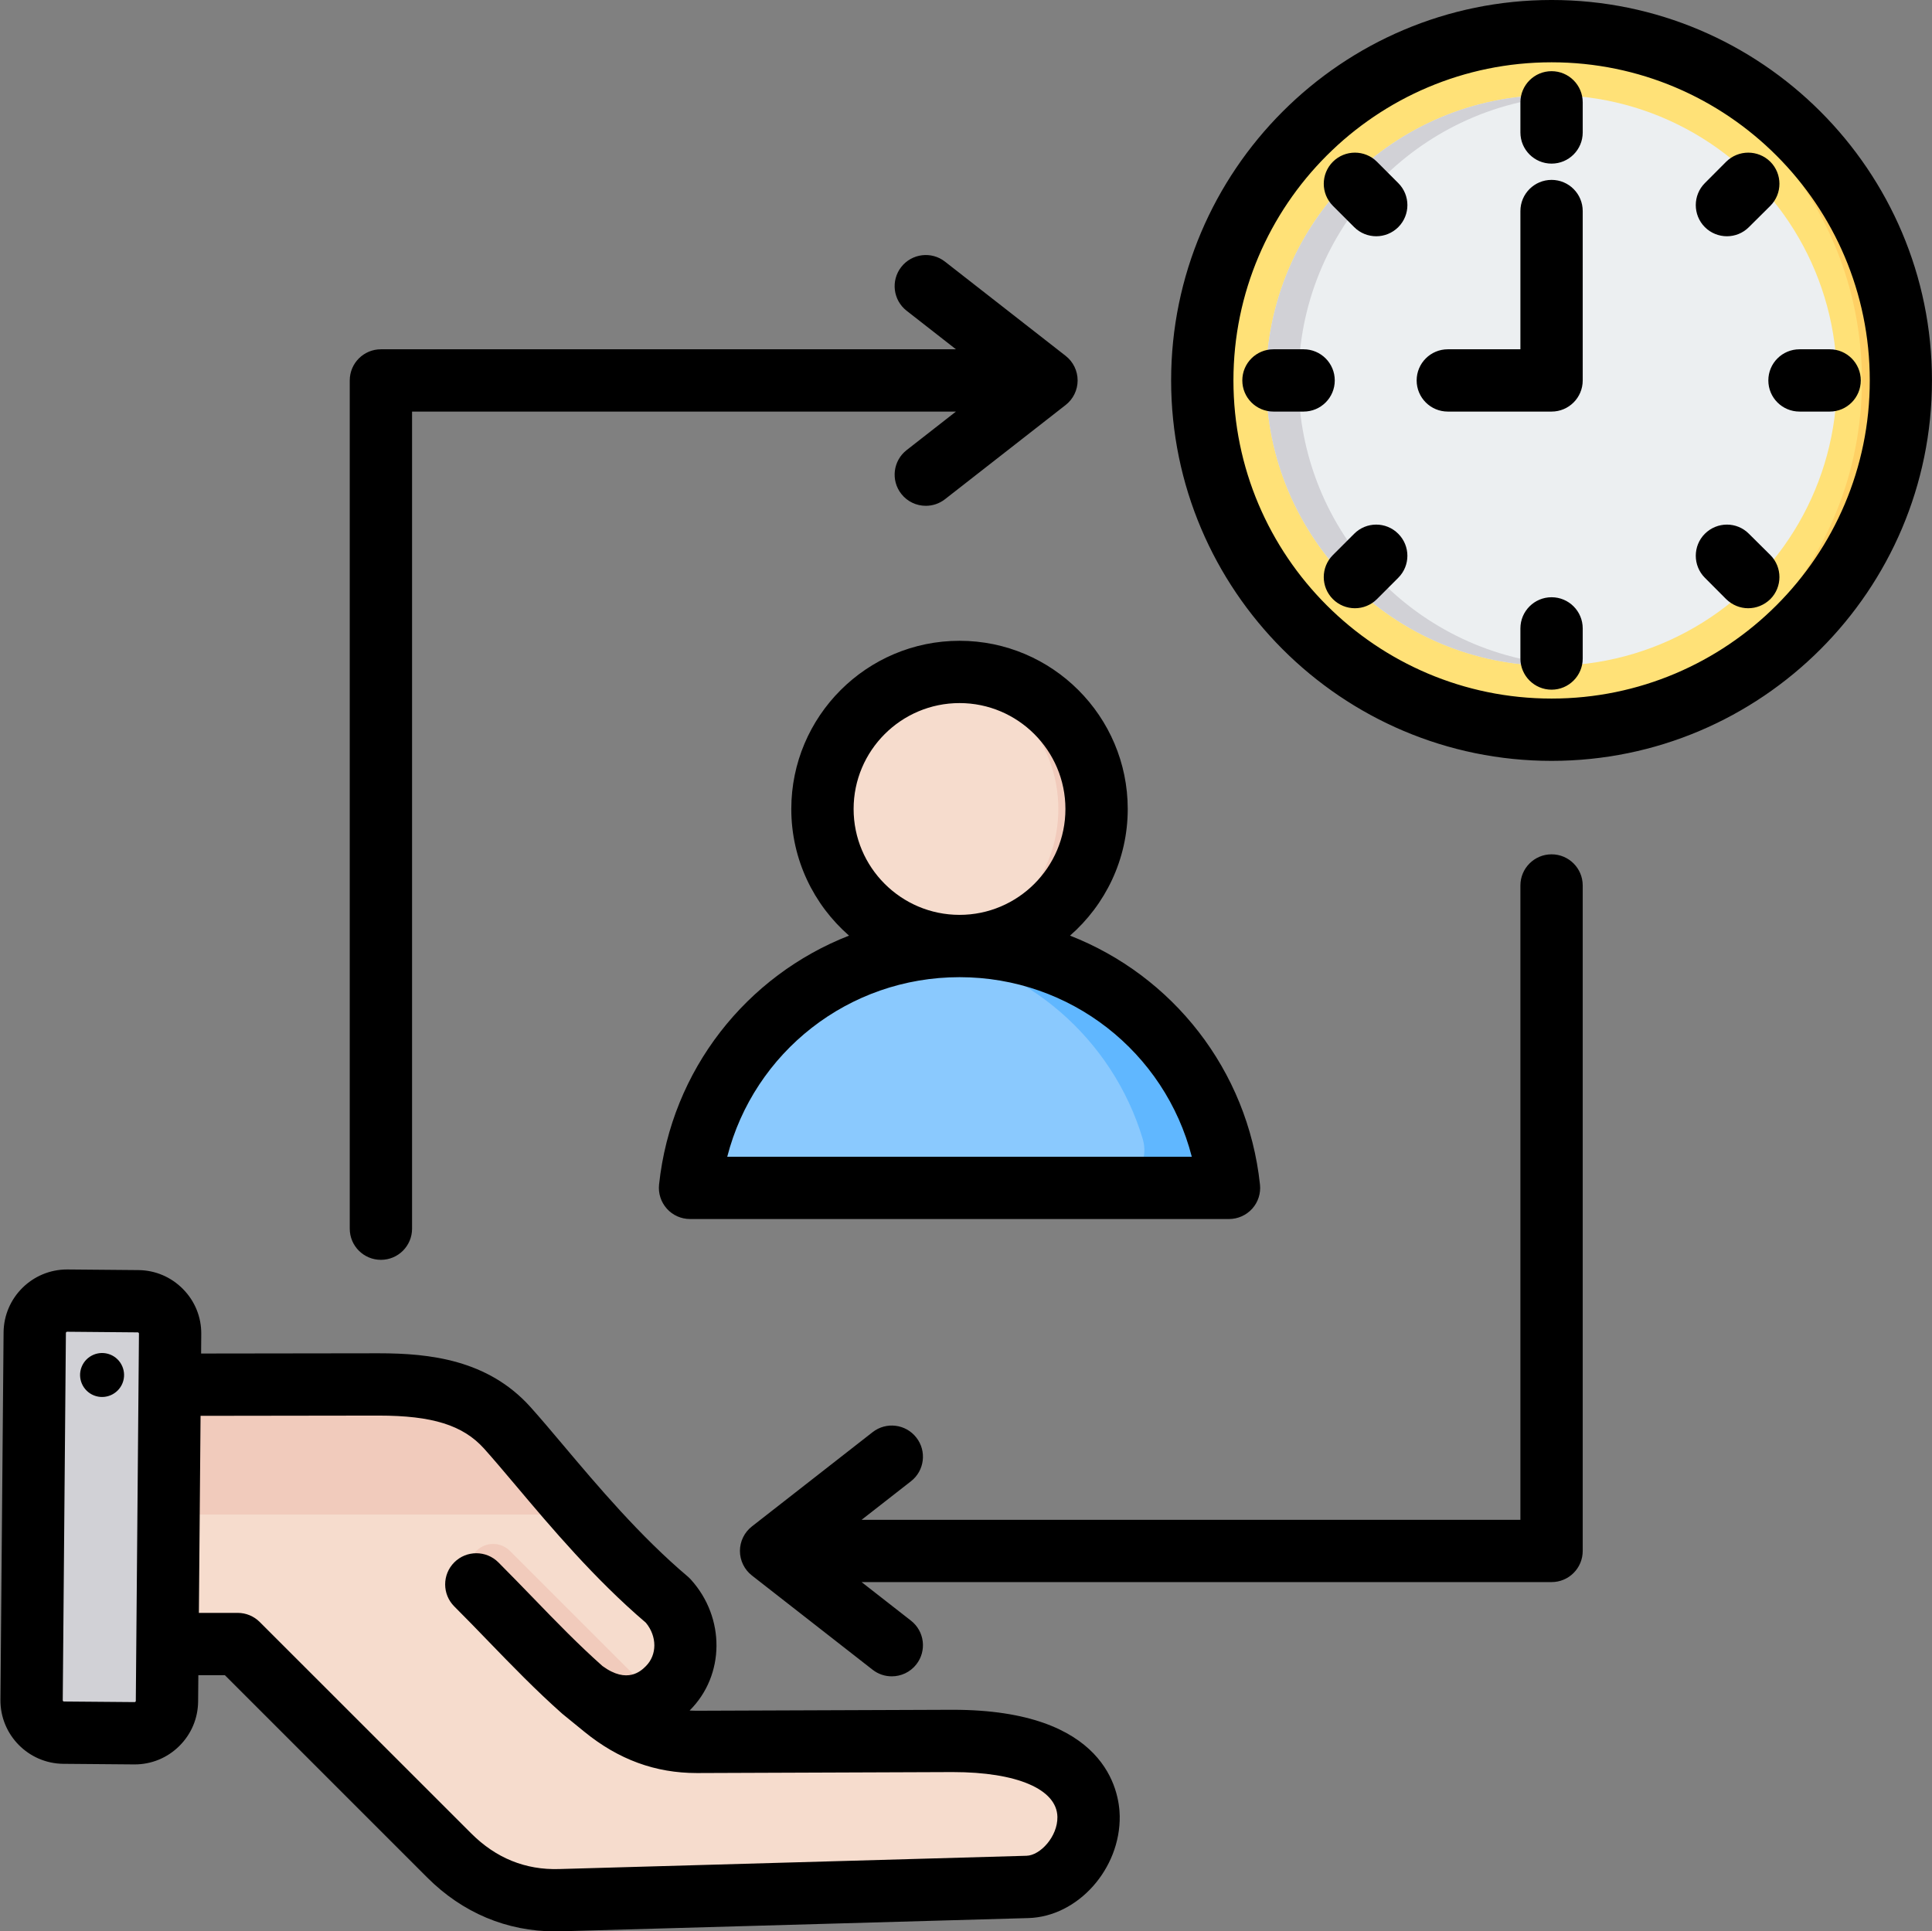 <?xml version="1.0" encoding="UTF-8"?>
<!DOCTYPE svg PUBLIC '-//W3C//DTD SVG 1.0//EN'
          'http://www.w3.org/TR/2001/REC-SVG-20010904/DTD/svg10.dtd'>
<svg height="496.0" preserveAspectRatio="xMidYMid meet" version="1.0" viewBox="7.9 8.0 496.1 496.0" width="496.1" xmlns="http://www.w3.org/2000/svg" xmlns:xlink="http://www.w3.org/1999/xlink" zoomAndPan="magnify"
><rect x="7.9" y="8.0" width="496.1" height="496.0" fill="#808080" stroke="none"/><g clip-rule="evenodd" fill-rule="evenodd"
  ><g
    ><g
      ><g id="change1_1"
        ><circle cx="406.303" cy="105.699" fill="#ffe177" r="89.699"
        /></g
        ><g id="change2_1"
        ><path d="M406.303,16c49.538,0,89.699,40.161,89.699,89.699s-40.16,89.699-89.699,89.699c-1.678,0-3.345-0.05-5-0.141 c47.212-2.595,84.699-41.698,84.699-89.558c0-47.86-37.486-86.963-84.699-89.558C402.958,16.051,404.625,16,406.303,16z" fill="#ffd064"
        /></g
        ><g id="change3_1"
        ><circle cx="406.303" cy="105.699" fill="#eceff1" r="73.287"
        /></g
        ><g id="change4_1"
        ><path d="M406.303,32.412c1.394,0,2.779,0.042,4.154,0.12c-38.542,2.154-69.134,34.088-69.134,73.168 s30.592,71.014,69.134,73.168c-1.375,0.077-2.759,0.12-4.154,0.12c-40.475,0-73.287-32.813-73.287-73.287 C333.015,65.224,365.828,32.412,406.303,32.412z" fill="#d1d1d6"
        /></g
      ></g
      ><g
      ><g id="change5_1"
        ><path d="M37.256,363.668l67.72-0.102c12.71-0.019,24.653,1.659,33.16,11.099 c9.486,10.523,23.852,29.654,41.264,44.381c5.864,6.504,6.191,16.324,0,22.516c-6.192,6.192-14.563,6.396-22.517,0.002 l6.166,5.01c7.066,5.74,14.832,8.803,23.937,8.769l65.197-0.249c50.678-0.192,36.63,37.005,19.538,37.489l-120.019,3.401 c-11.038,0.312-20.624-3.663-28.432-11.472l-54.287-54.287H37.272c-6.097,0-11.07-4.973-11.07-11.07l0-44.415 C26.202,368.646,31.165,363.677,37.256,363.668z" fill="#f6dccd"
        /></g
        ><g id="change6_1"
        ><path d="M176.489,443.932c-5.772,3.734-12.839,3.07-19.605-2.368c-8.914-8.855-17.775-17.774-26.661-26.66 c-2.38-2.38-2.38-6.238,0-8.618c2.38-2.38,6.238-2.38,8.618,0L176.489,443.932z" fill="#f1cbbc"
        /></g
        ><g id="change6_2"
        ><path d="M37.256,363.667l67.721-0.102c12.71-0.019,24.653,1.659,33.16,11.099 c5.075,5.63,11.548,13.724,19.135,22.289H26.202v-22.216C26.202,368.646,31.165,363.677,37.256,363.667z" fill="#f1cbbc"
        /></g
        ><g id="change4_2"
        ><path d="M51.561,350.576l-0.81,94.347c-0.039,4.562-3.804,8.262-8.366,8.223l-18.162-0.156 c-4.562-0.039-8.262-3.803-8.223-8.366l0.81-94.348c0.039-4.562,3.804-8.262,8.366-8.223l18.162,0.156 C47.9,342.25,51.6,346.014,51.561,350.576z" fill="#d1d1d6"
        /></g
        ><g id="change7_1"
        ><path d="M44.52,411.655l-0.143,16.699l-0.142,16.514c-0.039,4.552-3.788,8.247-8.338,8.223l6.488,0.056 c4.562,0.039,8.327-3.661,8.366-8.223l0.142-16.569l0.286-33.27l0.286-33.307l0.096-11.201c0.034-3.952-2.739-7.305-6.447-8.156 l-0.166,19.392l-0.286,33.27l-0.142,16.569V411.655z" fill="#b1b1b5"
        /></g
      ></g
      ><g
      ><g id="change8_1"
        ><path d="M197.015,313.062l114.519,0c3.204,0,5.96-1.386,7.871-3.958c1.911-2.572,2.442-5.611,1.517-8.678 c-8.633-28.628-35.205-49.479-66.647-49.479c-31.443,0-58.015,20.85-66.648,49.479c-0.925,3.068-0.394,6.107,1.517,8.678 C191.054,311.676,193.811,313.062,197.015,313.062z" fill="#8ac9fe"
        /></g
        ><g id="change9_1"
        ><path d="M311.534,313.062c3.203,0,5.96-1.386,7.871-3.959c1.91-2.572,2.442-5.611,1.517-8.678 c-8.634-28.628-35.205-49.478-66.648-49.478c-3.329,0-6.602,0.236-9.806,0.688c27.061,3.816,49.122,23.193,56.841,48.79 c0.926,3.067,0.394,6.106-1.517,8.678c-1.911,2.572-4.668,3.959-7.871,3.959H311.534z" fill="#60b7ff"
        /></g
        ><g id="change5_2"
        ><circle cx="254.275" cy="215.754" fill="#f6dccd" r="35.192"
        /></g
        ><g id="change6_3"
        ><path d="M254.275,180.562c19.436,0,35.192,15.756,35.192,35.192c0,19.436-15.756,35.192-35.192,35.192 c-1.664,0-3.301-0.118-4.903-0.342c17.115-2.386,30.29-17.079,30.29-34.851c0-17.772-13.175-32.465-30.29-34.851 C250.974,180.68,252.611,180.562,254.275,180.562z" fill="#f1cbbc"
        /></g
      ></g
    ></g
    ><g id="change10_1"
    ><path d="M350.642,105.699c0-4.418-3.58-7.998-7.998-7.998H334.9c-4.418,0-7.998,3.58-7.998,7.998 c0,4.423,3.58,7.998,7.998,7.998h7.744C347.062,113.697,350.642,110.122,350.642,105.699L350.642,105.699z M406.313,161.379 c-4.414,0-8.003,3.58-8.003,8.003v7.739c0,4.409,3.589,7.998,8.003,7.998c4.418,0,7.998-3.589,7.998-7.998v-7.739 C414.311,164.959,410.731,161.379,406.313,161.379L406.313,161.379z M477.754,97.701h-7.772c-4.428,0-8.008,3.58-8.008,7.998 c0,4.423,3.58,7.998,8.008,7.998h7.772c4.38,0,7.96-3.575,7.96-7.998C485.714,101.281,482.134,97.701,477.754,97.701 L477.754,97.701z M361.471,49.539c-3.118-3.118-8.191-3.118-11.309,0c-3.128,3.132-3.128,8.191,0,11.319l5.469,5.473 c1.559,1.559,3.613,2.341,5.662,2.341c2.049,0,4.088-0.782,5.657-2.341c3.123-3.123,3.123-8.191,0-11.309L361.471,49.539 L361.471,49.539z M355.63,145.073l-5.469,5.469c-3.128,3.127-3.128,8.191,0,11.319c1.559,1.559,3.608,2.341,5.662,2.341 c2.04,0,4.088-0.782,5.648-2.341l5.478-5.483c3.123-3.118,3.123-8.186-0.01-11.305C363.821,141.94,358.748,141.94,355.63,145.073 L355.63,145.073z M456.981,145.073c-3.109-3.133-8.149-3.133-11.305,0c-3.109,3.118-3.109,8.186,0,11.305l5.464,5.483 c1.602,1.559,3.627,2.341,5.652,2.341c2.072,0,4.098-0.782,5.699-2.341c3.109-3.127,3.109-8.191,0-11.319L456.981,145.073 L456.981,145.073z M451.329,68.672c2.072,0,4.098-0.782,5.652-2.341l5.511-5.473c3.109-3.128,3.109-8.186,0-11.319 c-3.156-3.118-8.196-3.118-11.352,0l-5.464,5.483c-3.109,3.118-3.109,8.186,0,11.309C447.231,67.89,449.304,68.672,451.329,68.672 L451.329,68.672z M406.313,26.279c-4.414,0-8.003,3.58-8.003,8.003v7.739c0,4.418,3.589,7.998,8.003,7.998 c4.418,0,7.998-3.58,7.998-7.998v-7.739C414.311,29.859,410.731,26.279,406.313,26.279L406.313,26.279z M406.313,54.197 c-4.414,0-8.003,3.584-8.003,8.003v35.501h-18.639c-4.418,0-8.003,3.58-8.003,7.998c0,4.423,3.584,7.998,8.003,7.998h26.641 c4.418,0,7.998-3.575,7.998-7.998V62.2C414.311,57.781,410.731,54.197,406.313,54.197L406.313,54.197z M488.022,105.699 c0,45.049-36.646,81.7-81.709,81.7c-45.049,0-81.691-36.651-81.691-81.7c0-45.049,36.641-81.7,81.691-81.7 C451.376,23.999,488.022,60.65,488.022,105.699L488.022,105.699z M503.99,105.699c0,53.872-43.806,97.701-97.677,97.701 s-97.691-43.829-97.691-97.701s43.82-97.701,97.691-97.701S503.99,51.828,503.99,105.699L503.99,105.699z M254.293,188.558 c-15.002,0-27.202,12.2-27.202,27.202c0,14.988,12.2,27.188,27.202,27.188c14.988,0,27.188-12.2,27.188-27.188 C281.481,200.758,269.281,188.558,254.293,188.558L254.293,188.558z M254.293,258.949c-28.521,0-52.76,19.284-59.651,46.114H313.93 C307.039,278.232,282.799,258.949,254.293,258.949L254.293,258.949z M254.293,172.562c-23.825,0-43.203,19.378-43.203,43.198 c0,12.949,5.752,24.588,14.824,32.52c-26.232,10.25-45.624,34.371-48.78,63.928c-0.245,2.261,0.49,4.512,2.006,6.203 c1.512,1.691,3.679,2.647,5.94,2.647h138.412c2.27,0,4.427-0.97,5.949-2.647c1.521-1.691,2.242-3.952,1.997-6.203 c-3.156-29.557-22.548-53.678-48.775-63.928c9.067-7.932,14.818-19.571,14.818-32.52 C297.481,191.94,278.103,172.562,254.293,172.562L254.293,172.562z M36.202,355.867c-2.902-1.149-6.18,0.264-7.339,3.161 c-1.154,2.892,0.268,6.18,3.161,7.334c2.897,1.149,6.175-0.264,7.339-3.161C40.512,360.3,39.089,357.017,36.202,355.867 L36.202,355.867z M279.422,474.609c-0.122-7.117-10.391-11.521-26.849-11.521c-0.122,0-0.231,0-0.353,0l-65.209,0.249 c-0.061,0-0.118,0-0.179,0c-10.659,0-20.089-3.457-28.832-10.565l-5.511-4.494c-0.038-0.028-0.198-0.17-0.25-0.207 c-6.759-6.001-12.68-12.115-18.94-18.582c-2.817-2.921-5.737-5.94-8.747-8.94c-3.123-3.128-3.123-8.191,0-11.319 c3.128-3.123,8.187-3.123,11.319,0c3.09,3.099,6.062,6.17,8.931,9.128c5.949,6.161,11.592,11.973,17.791,17.489 c6.439,4.729,9.977,1.211,11.149,0.043c2.921-2.92,2.897-7.65,0.01-11.149c-13.189-11.253-24.371-24.522-33.382-35.214 c-3.118-3.688-5.808-6.886-8.186-9.529c-5.412-5.996-13.264-8.46-27.075-8.46c-0.047,0-0.09,0-0.137,0L59.4,371.6l-0.429,50.607 h9.99c2.12,0,4.15,0.853,5.648,2.355l54.3,54.286c6.312,6.312,13.891,9.411,22.562,9.143l120.028-3.41 C275.032,484.482,279.502,479.63,279.422,474.609L279.422,474.609z M43.583,350.469l-0.81,94.361c0,0.028,0,0.108-0.099,0.198 c-0.094,0.099-0.16,0.099-0.203,0.089l-18.158-0.151c-0.151,0-0.301-0.16-0.301-0.297l0.81-94.361 c0.009-0.15,0.16-0.301,0.301-0.301l0,0l18.168,0.16c0.028,0,0.108,0,0.198,0.103C43.583,350.361,43.583,350.441,43.583,350.469 L43.583,350.469z M295.423,474.35c0.207,13.608-10.754,25.869-23.462,26.232l-120.042,3.396c-0.467,0.009-0.937,0.024-1.399,0.024 c-12.496,0-23.857-4.772-32.92-13.839l-51.95-51.954H58.83l-0.057,6.759c-0.042,4.343-1.771,8.422-4.88,11.474 c-3.071,3.02-7.122,4.678-11.413,4.678c-0.052,0-0.099,0-0.151,0l-18.158-0.151c-8.992-0.08-16.232-7.447-16.161-16.439 l0.81-94.361c0.08-8.935,7.381-16.156,16.302-16.156c0.038,0,0.09,0,0.137,0l18.163,0.16c4.347,0.038,8.417,1.766,11.479,4.88 c3.062,3.109,4.72,7.207,4.677,11.55l-0.038,4.997l45.407-0.061c0.061,0,0.132,0,0.193,0c13.16,0,28.04,1.672,38.931,13.754 c2.548,2.836,5.459,6.279,8.53,9.93c8.728,10.358,19.59,23.24,31.959,33.697c0.268,0.24,0.532,0.49,0.768,0.758 c8.841,9.802,8.719,24.531-0.278,33.532c-0.019,0.019-0.052,0.052-0.071,0.071c0.65,0.042,1.31,0.052,1.969,0.056l65.214-0.245 c0.137,0,0.278,0,0.419,0C291.909,447.092,295.31,467.939,295.423,474.35L295.423,474.35z M406.313,227.399 c4.418,0,7.998,3.58,7.998,8.003v170.899c0,4.418-3.58,7.998-7.998,7.998H229.14l12.68,9.901c3.481,2.718,4.103,7.739,1.38,11.229 c-1.578,2.021-3.938,3.071-6.307,3.071c-1.733,0-3.462-0.551-4.922-1.691l-30.989-24.201c-1.941-1.517-3.081-3.848-3.081-6.307 s1.14-4.79,3.081-6.302l30.989-24.206c3.481-2.723,8.512-2.101,11.229,1.389c2.722,3.476,2.101,8.507-1.38,11.22l-12.68,9.901 h169.17V235.402C398.31,230.979,401.899,227.399,406.313,227.399L406.313,227.399z M97.709,323.541V105.699 c0-4.418,3.58-7.998,8.003-7.998H253.37L240.699,87.8c-3.476-2.718-4.098-7.739-1.38-11.229c2.723-3.481,7.753-4.103,11.234-1.38 l30.989,24.201c1.941,1.517,3.071,3.848,3.071,6.307c0,2.459-1.131,4.79-3.071,6.302l-30.989,24.206 c-1.469,1.145-3.203,1.691-4.922,1.691c-2.379,0-4.729-1.05-6.312-3.08c-2.718-3.481-2.096-8.507,1.38-11.22l12.671-9.901H113.71 v209.843c0,4.418-3.58,7.998-7.998,7.998C101.289,331.539,97.709,327.959,97.709,323.541z"
    /></g
  ></g
></svg
>

